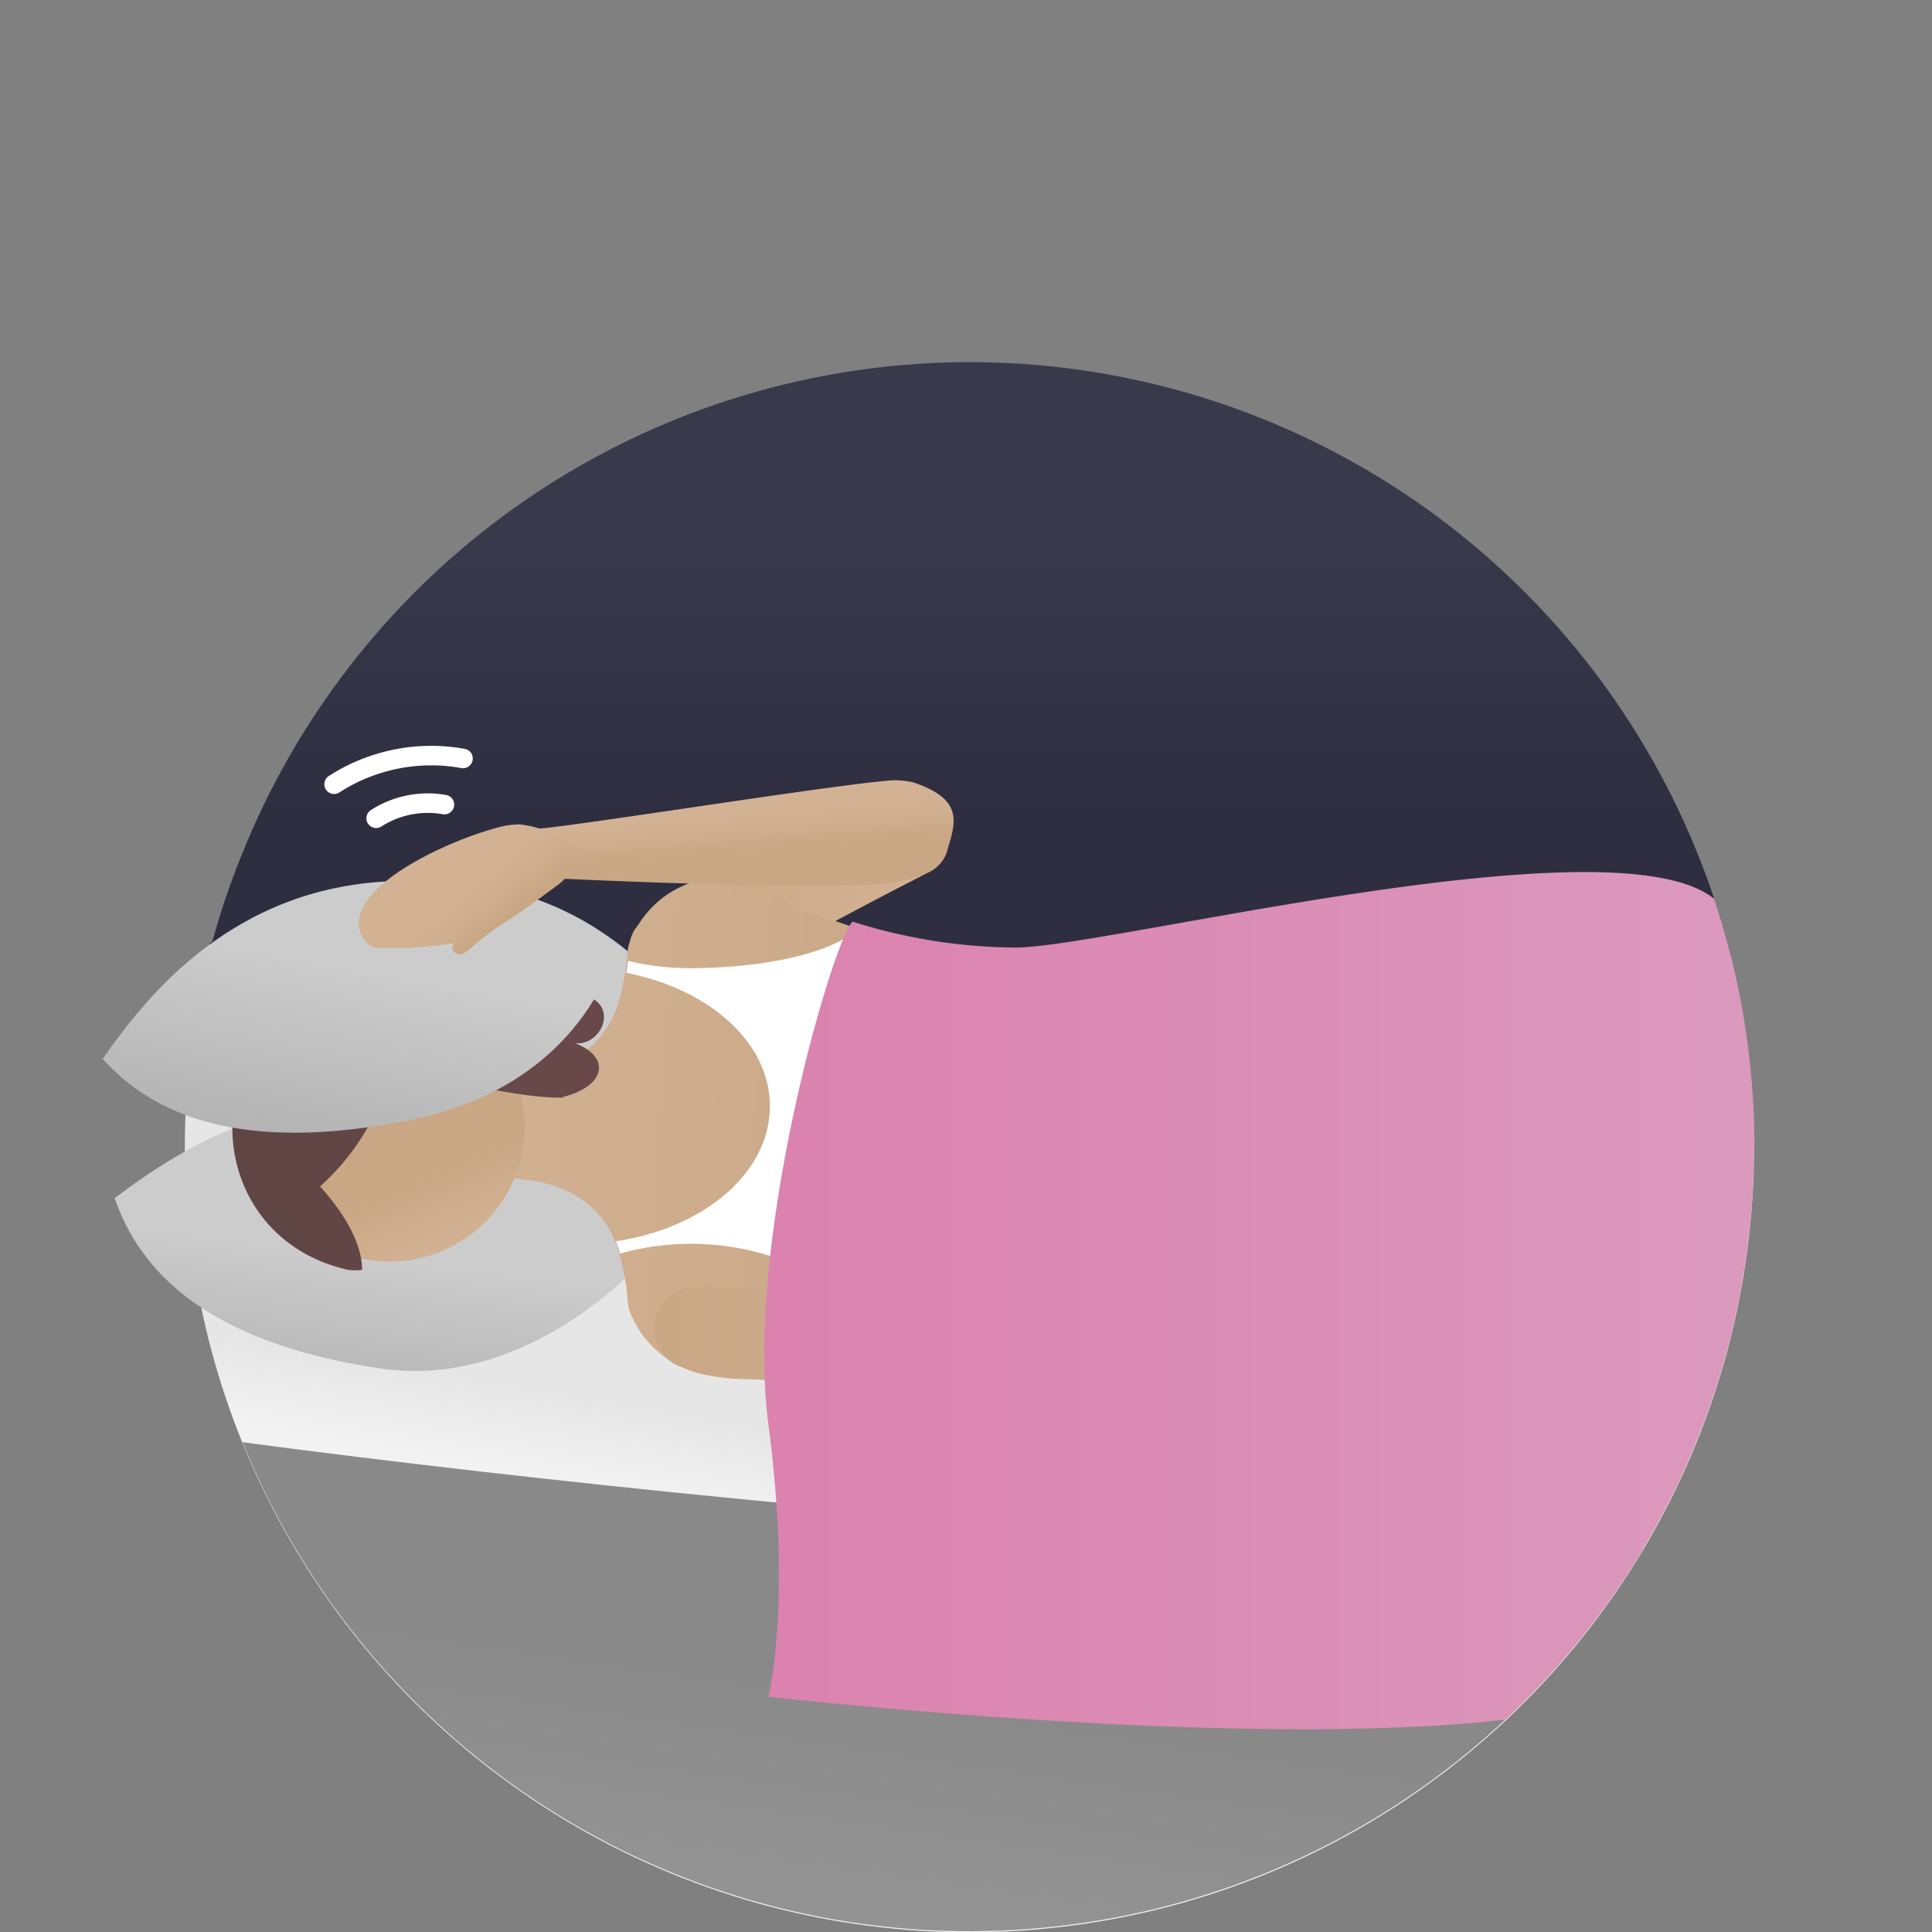 <svg xmlns="http://www.w3.org/2000/svg" xmlns:xlink="http://www.w3.org/1999/xlink" viewBox="0 0 198 198"><rect x="0" y="0" width="198" height="198" fill="#808080" stroke="none"/><defs><linearGradient id="c" x1="93.87" y1="149.1" x2="92.37" y2="157.74" gradientUnits="userSpaceOnUse"><stop offset="0" stop-color="#e6e6e6"/><stop offset="1" stop-color="#f2f2f2"/></linearGradient><clipPath id="d"><path d="M179.75 117.62a80.41 80.41 0 0 1-158 21c-.42-1.54-.79-3.1-1.12-4.67-4.41-1.68-14.27-10.77-14.27-16.38 0-21.48 10.75-17.06 15.39-21.08a79.34 79.34 0 0 1 3.05-9 80.41 80.41 0 0 1 155 30.12z" fill="none"/></clipPath><linearGradient id="e" x1="89.42" y1="171.39" x2="86.04" y2="194.76" gradientUnits="userSpaceOnUse"><stop offset="0" stop-color="#898989"/><stop offset="1" stop-color="#939393"/></linearGradient><linearGradient id="f" x1="109.77" y1="83.9" x2="109.77" y2="54.32" gradientUnits="userSpaceOnUse"><stop offset="0" stop-color="#2f2e40"/><stop offset="1" stop-color="#39394c"/></linearGradient><linearGradient id="b" x1="36.12" y1="144.15" x2="38.09" y2="128.94" gradientUnits="userSpaceOnUse"><stop offset="0" stop-color="#b3b3b3"/><stop offset="1" stop-color="#ccc"/></linearGradient><linearGradient id="a" x1="64.44" y1="91.8" x2="96.16" y2="91.8" gradientUnits="userSpaceOnUse"><stop offset="0" stop-color="#c9a785"/><stop offset="1" stop-color="#d3b294"/></linearGradient><linearGradient id="g" x1="96.3" y1="117.13" x2="44.5" y2="113.19" xlink:href="#a"/><linearGradient id="h" x1="42.42" y1="121.1" x2="45.51" y2="128.14" xlink:href="#a"/><linearGradient id="i" x1="67.06" y1="137.14" x2="113.82" y2="137.14" xlink:href="#a"/><linearGradient id="j" x1="29.71" y1="113.57" x2="53.08" y2="113.57" gradientUnits="userSpaceOnUse"><stop offset="0" stop-color="#604545"/><stop offset="1" stop-color="#684848"/></linearGradient><linearGradient id="k" x1="34.03" y1="117.88" x2="37.41" y2="99.58" xlink:href="#b"/><linearGradient id="l" x1="75.49" y1="87.24" x2="75.21" y2="83.86" xlink:href="#a"/><linearGradient id="m" x1="50.87" y1="95.03" x2="48.05" y2="91.65" xlink:href="#a"/><linearGradient id="n" x1="78.32" y1="133.27" x2="183.11" y2="133.27" gradientUnits="userSpaceOnUse"><stop offset="0" stop-color="#db82ae"/><stop offset="1" stop-color="#db9abe"/></linearGradient></defs><circle cx="99.35" cy="117.62" r="80.41" fill="url(#c)"/><g clip-path="url(#d)"><path d="M-9.44 142.32c28.16 6.19 138.53 18.58 184.14 16.33s14.08 59.69 14.08 59.69H-29.15z" fill="url(#e)"/><path d="M21.54 8.27H198v89.32H21.54z" fill="url(#f)"/><path d="M11.75 122.79c6.62-5 19.48-13.5 35.31-8 14.76 5.15 18 15.22 18 15.22S53.78 142.43 39 140.25c-17.94-2.66-24.7-10.06-27.25-17.46z" fill="url(#b)"/><path d="M27.68 93.29c7.86-2.61 22.77-6.59 36 3.68 12.36 9.58 12.25 20.16 12.25 20.16s-14.67 8.15-27.95 1.4c-16.18-8.24-20.24-17.41-20.3-25.24z" fill="#ccc"/><path d="M81.27 96.73s7.81-4.23 12.46-6.59l1.45-.76a3.15 3.15 0 0 0 .82-1.16 4.59 4.59 0 0 0-.55-3.87c-1.34-2.27-3.76-3.5-5.73-2.67-.14.06-.74.32-.85.38-1.74.81-13.43 6.83-19.53 9.83A10.71 10.71 0 0 0 65 95.33a4 4 0 0 0-.51 2.34c.15 2.25 1.82 4.27 3.72 4.5h.15a4.65 4.65 0 0 0 .66 0 4.1 4.1 0 0 0 .69-.21c1.87-.71 11.56-5.23 11.56-5.23z" fill="url(#a)"/><path d="M81.15 93s10.49 3 17.56 6.67a11.12 11.12 0 0 0 11.49-.19 36.82 36.82 0 0 1 7.56-3.64c4.79-1.61 11.06-3.17 12-.74 4.39 10.8 8.76 16.53 8.76 16.53a14.46 14.46 0 0 1 .49 2.51 2.08 2.08 0 0 1 0 .23v2.3a14.71 14.71 0 0 1-.49 2.52s-4.37 5.73-8.76 16.52c-1 2.44-7.26.88-12-.73a35.89 35.89 0 0 1-7.56-3.66 11.17 11.17 0 0 0-11.49-.18c-7.07 3.66-17.56 6.68-17.56 6.68a9.43 9.43 0 0 1-10.94 2.43 10.33 10.33 0 0 1-5.51-5.46c-.71-1.65 0-1.35-1.11-5.85-1.62-6.85-8.05-8.78-14.45-8a3.55 3.55 0 0 1-3.86-2.35 11 11 0 0 1-.81-3.14 10.75 10.75 0 0 1 .81-3.12 3.55 3.55 0 0 1 3.86-2.33c6.4.73 12.83-1.2 14.45-8 1.06-4.49.4-4.2 1.11-5.85a10.3 10.3 0 0 1 5.51-5.46A9.42 9.42 0 0 1 81.15 93z" fill="url(#g)"/><circle cx="39.93" cy="115.45" r="13.85" fill="url(#h)"/><path d="M139.14 115.13v1.58a16 16 0 0 1-.49 2.52s-4.37 5.73-8.77 16.52c-1 2.44-7.25.88-12-.73a36.13 36.13 0 0 1-7.56-3.66 11.17 11.17 0 0 0-11.49-.18 87.38 87.38 0 0 1-10.22 4.29c-3.2-4.75-10-8-17.88-8a26.71 26.71 0 0 0-7.17 1 11.66 11.66 0 0 0-.44-1.26c9-1.34 15.78-7 15.78-13.85 0-6.54-6.24-12-14.71-13.66.09-.51.14-.91.17-1.23a26.79 26.79 0 0 0 6.37.75c5.91 0 13.63-1 17.26-4a66.7 66.7 0 0 1 10.84 4.5 11.12 11.12 0 0 0 11.49-.19 36.56 36.56 0 0 1 7.56-3.64c4.8-1.61 11.06-3.17 12-.74 4.4 10.79 8.77 16.53 8.77 16.53a15.67 15.67 0 0 1 .49 2.51v.23c-.02.23-.01.47 0 .71z" fill="#fff"/><path d="M87.83 132.19s14.32.47 21 .84c.84.05 1.55.09 2.1.14a4 4 0 0 1 1.49.77 3.93 3.93 0 0 1 1.31 3.78 5.61 5.61 0 0 1-5.45 4.68h-1.21c-2.46-.07-22.28-.68-31-1.08a17.14 17.14 0 0 1-6.86-1.48 4.18 4.18 0 0 1-1.77-2 4.23 4.23 0 0 1 2.13-5.6l.18-.07.8-.21a6.29 6.29 0 0 1 .93-.08c2.6-.09 16.35.31 16.35.31z" fill="url(#i)"/><path d="M37.11 130.14c0-4.14-4.32-8.54-4.32-8.54a23.92 23.92 0 0 0 7-11c4.93-.72 12.35 2 18 1.89l-.13-.06c4.39-1.08 5-4.08 1.29-5.51 3.05.25 4.82-4.83-.25-5.08 5.73-1.36 1.86-5.3-4.5-4.83-8.31.62-16.59.46-22.63 4.56-12 8.13-9.65 25.46 4.09 28.57a5.64 5.64 0 0 0 1.45 0z" fill="url(#j)"/><path d="M10.52 108.52C15 102.11 24 90.64 40.8 90.29 56.43 90 63 97.58 63 97.58s-3.08 13.54-20.82 17.17-26.68-.69-31.66-6.23z" fill="url(#k)"/><path d="M93.36 80.13a9.85 9.85 0 0 0-1-.14 7.49 7.49 0 0 0-1.17 0c-6.06.48-30.71 4.44-35.8 4.92a2.47 2.47 0 0 0-.39 4.92c.65.13 2.65.22 2.65.22 2.06.1 24.18 1.15 33.39.49a16.47 16.47 0 0 0 4.18-1.16 3.57 3.57 0 0 0 1.94-2.51c.87-2.82 1.4-5-3.53-6.68z" fill="url(#l)"/><path d="M50.68 84.9c-6.23 1.75-16.83 7.1-13.16 11.65a1.61 1.61 0 0 0 1.22.59 37.13 37.13 0 0 0 7.7-.49 2.58 2.58 0 0 0-.09.58s.49 1.26 1.73.07a37.63 37.63 0 0 1 3.22-2.51c1.11-.65 2.26-1.45 3.62-2.44l2.4-1.77A7.51 7.51 0 0 0 58.77 89a2.3 2.3 0 0 0-.39-2.45 10.15 10.15 0 0 0-5.09-2.06 9 9 0 0 0-2.61.41z" fill="url(#m)"/><path d="M87.37 94.45c-2.06 2.07-11.07 32.85-8.63 51.43s0 28 0 28 65.32 7.51 87.09 0 20.65-74.47 9.39-82.1-61.94 5.33-71.14 5.33a56.23 56.23 0 0 1-16.71-2.66z" fill="url(#n)"/><path d="M34.24 80.37a18.35 18.35 0 0 1 13.21-2.64M38.55 83.86a9.8 9.8 0 0 1 7-1.4" fill="none" stroke="#fff" stroke-linecap="round" stroke-linejoin="round" stroke-width="2"/></g></svg>
